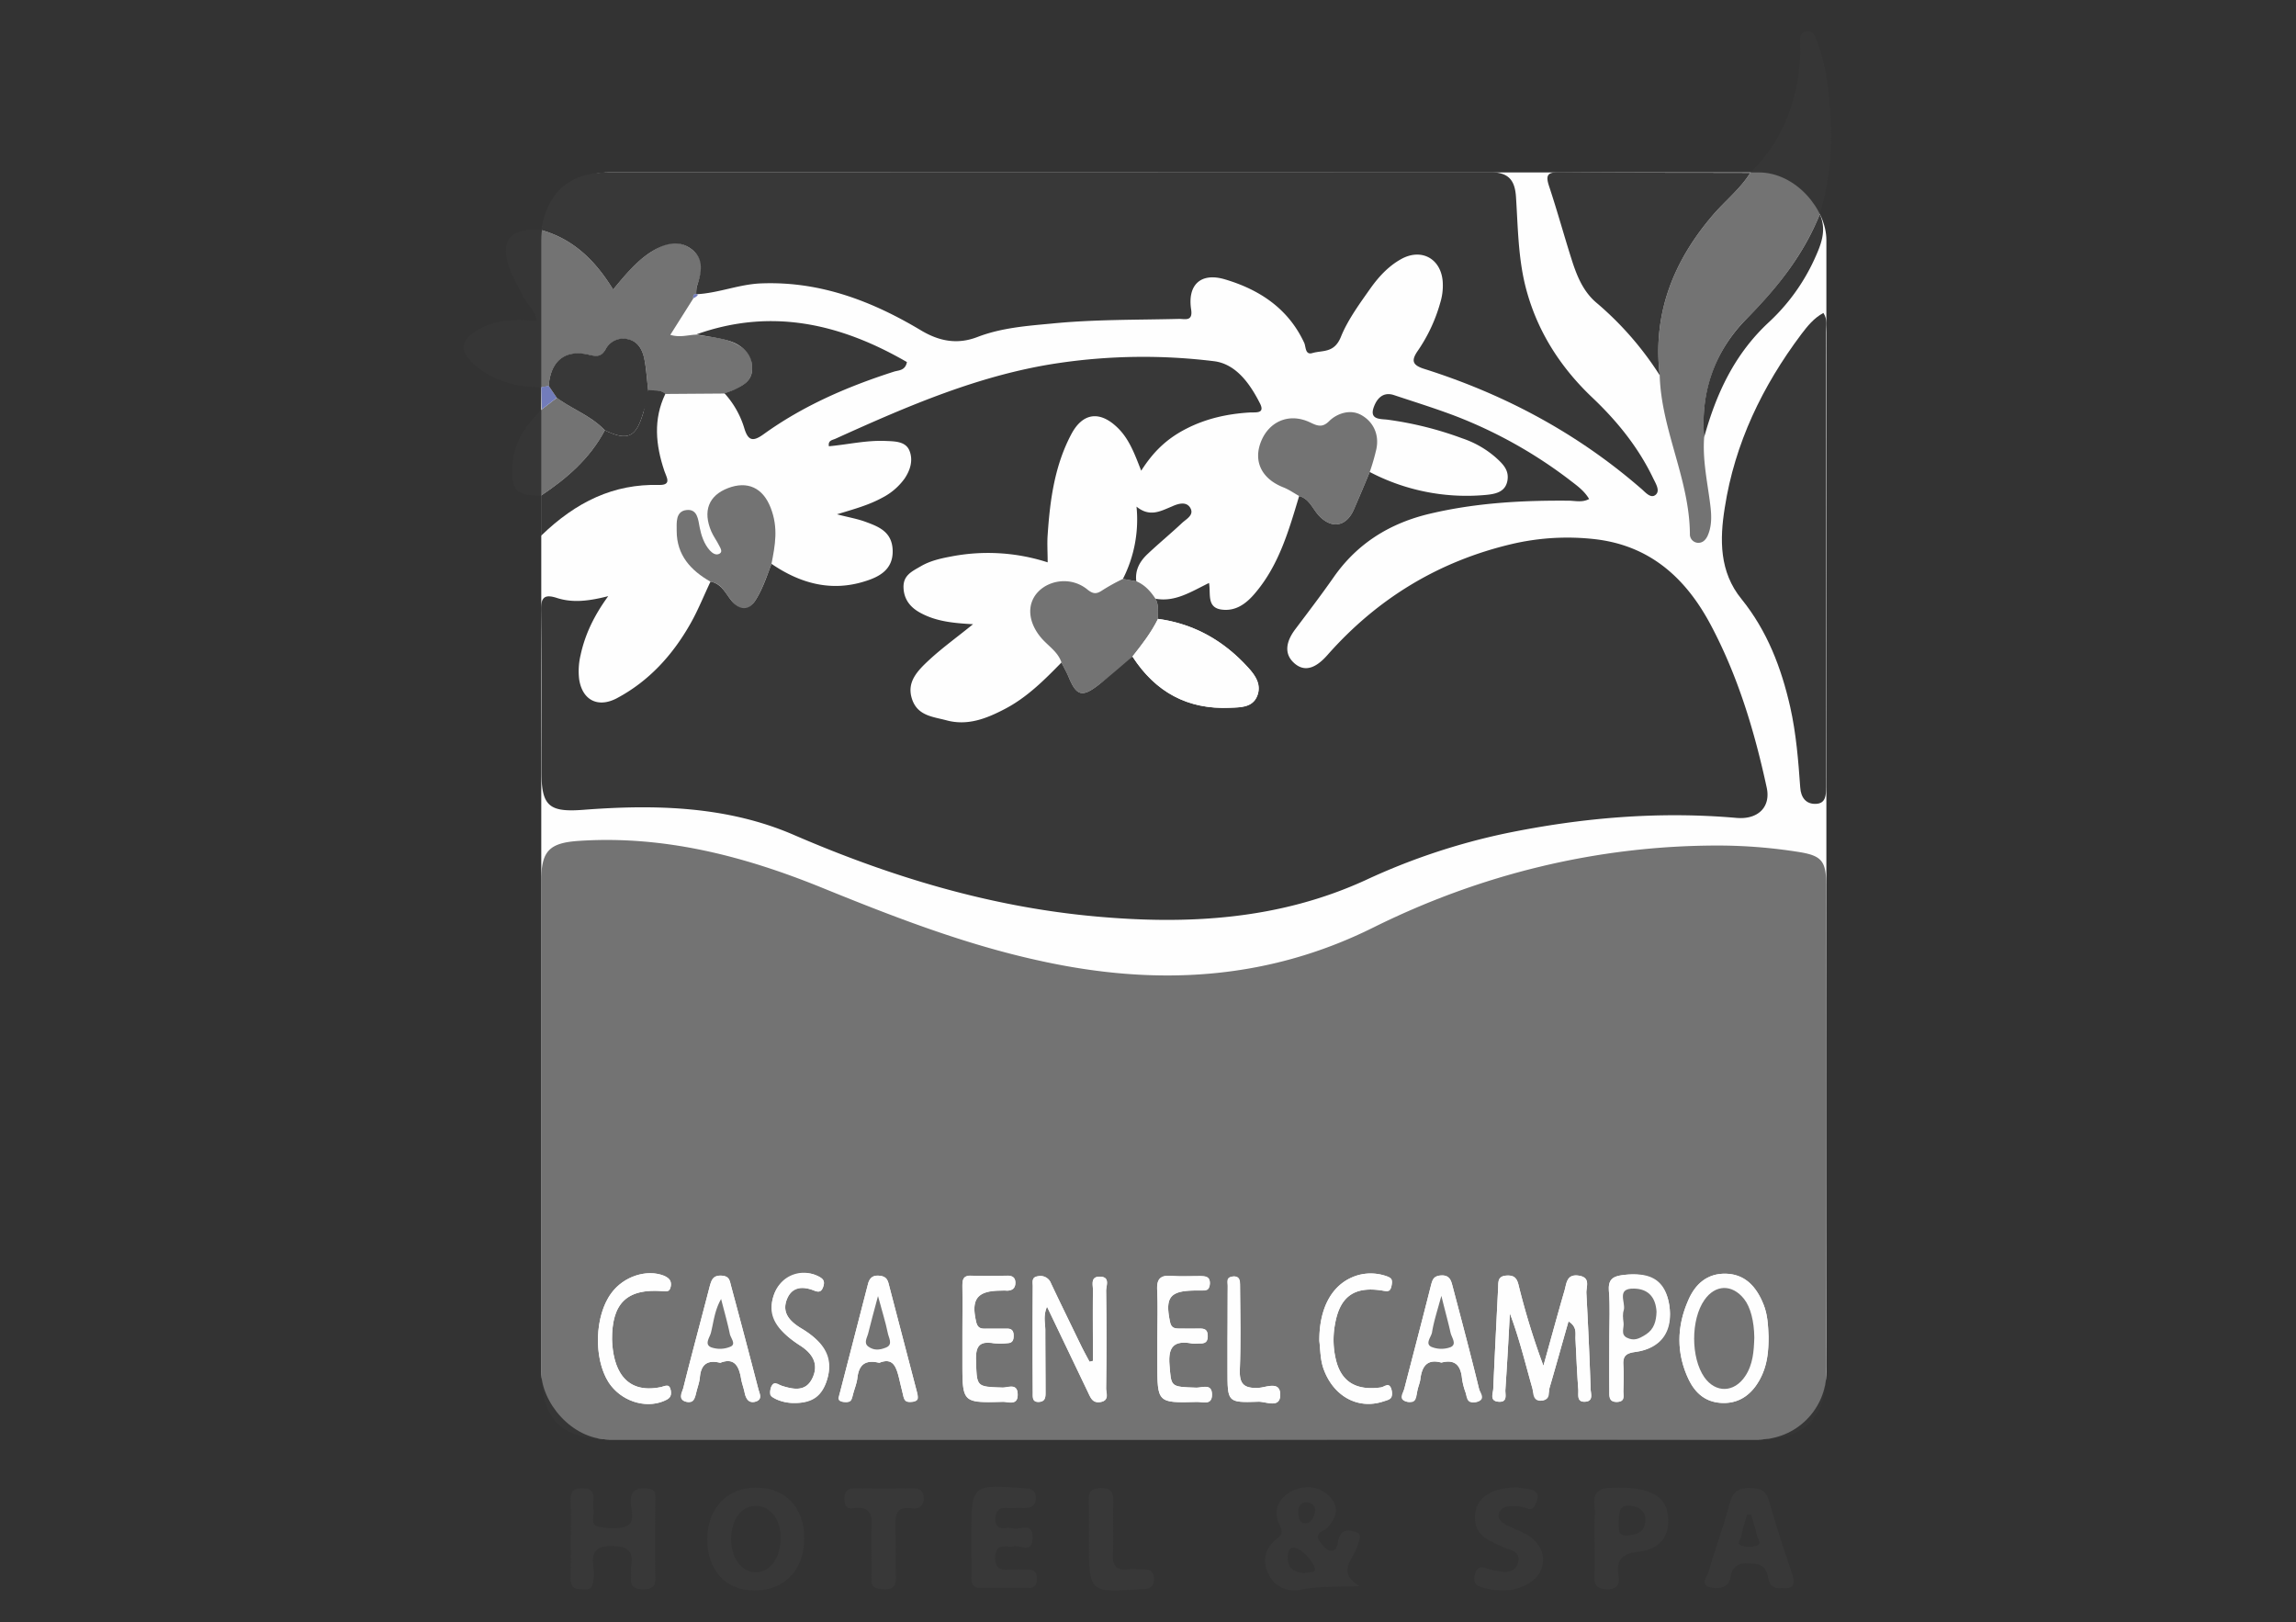 <svg id="Capa_1" data-name="Capa 1" xmlns="http://www.w3.org/2000/svg" viewBox="0 0 1080 762.9"><rect x="0" y="0" width="1080" height="762.9" fill="#333333" stroke="none"/><defs><style>.cls-1{fill:#95b5d8;}.cls-2{fill:#fefefe;}.cls-3,.cls-4{fill:#383838;}.cls-3{opacity:0.7;}.cls-5{fill:#727cbb;}</style></defs><polygon class="cls-1" points="-76 843 -76 -72.2 122.4 -72.2 122.4 -79.2 -83 -79.2 -83 850 297 850 297 843 -76 843"/><polygon class="cls-1" points="1163 -79.2 951.6 -79.2 951.6 -72.2 1156 -72.2 1156 843 780.3 843 780.3 850 1163 850 1163 -79.2"/><rect class="cls-2" x="254.6" y="81.1" width="604.5" height="595.95" rx="31.8"/><path class="cls-3" d="M556.2,677H287.1c-23.1,0-32.4-9.3-32.5-32.7V414.2c0-14,3.8-17.8,17.9-18.7,39.8-2.6,77.3,7.1,113.8,21.9,33.7,13.7,67.6,26.9,103.3,34.6,53.8,11.8,106,9.3,156.3-15.7s105.5-38.7,162.8-38.6a243.4,243.4,0,0,1,37.2,3c10.8,1.7,13.1,4.1,13.1,15.3q.2,106.3,0,212.7c0,6.1.1,12.2,0,18.3-.2,19.5-10.7,30-30.2,30Q692.6,677.2,556.2,677Zm181.6-55.5c4.3,2.7,3.1,5.9,3.3,8.6.4,7.8.7,15.6,1.3,23.4.2,2.3-.9,6,3.2,5.8s2.6-3.9,2.6-6.1c-.5-15-1.2-30.1-2-45.1-.1-2.9,2.1-7.2-3.6-8.1s-5.7,3.7-6.7,7.1c-3.4,11.7-6.6,23.5-9.9,35.3a344.9,344.9,0,0,1-11.7-38c-.8-3.3-2.4-4.7-6-4.4s-3.5,3.1-3.6,5.7c-.8,15.9-1.6,31.7-2.3,47.6-.1,2.2-1.8,5.7,2.5,6s3.1-3.3,3.2-5.5c.8-12,1.5-24.1,2.1-36.1,4.4,11.6,7.2,23.3,10.5,34.9.7,2.3,0,6.6,4.4,6.2s3.2-3.7,3.8-6.1C731.9,642.5,734.7,632.3,737.8,621.5ZM514.1,640.1l-1.6.4c-1.3-2.4-2.6-4.8-3.8-7.2-4.8-9.9-9.6-19.7-14.3-29.6a5.3,5.3,0,0,0-6.2-3.4c-3.1.4-2.4,2.8-2.4,4.7-.1,16.7-.1,33.5,0,50.2,0,2-.3,4.3,2.8,4.2s3.2-2.2,3.2-4.2c0-9.8-.1-19.7-.1-29.5,0-3.3-1.1-6.7.8-11.1l19.2,40.1c1.3,2.7,2.4,5.4,6.2,4.7s2.4-4.2,2.4-6.4q.3-22.9,0-45.9c0-2.4,2-6.5-2.8-6.6s-3.3,3.9-3.4,6.4C514,618,514.1,629.1,514.1,640.1Zm317.8-11.3c-.2-5.2-.4-10.4-2.4-15.3-3.2-8.1-8.4-14.2-17.6-14.4s-14.7,5.1-17.9,12.8c-5.3,12.2-5.5,24.7.3,36.9,3.2,6.6,8.3,11,16.2,11.1s13.5-4.2,17.2-10.9S831.9,635.8,831.9,628.8ZM413.6,641c6.6-2.7,8,2.1,9.3,7.2.6,2.8,1.4,5.6,2,8.4s2.5,3,4.6,2.7,2.3-2.6,1.8-4.6c-4.4-16.9-8.9-33.9-13.3-50.9-.7-2.8-2.3-3.7-4.9-3.8s-4.2,1.5-4.8,3.9L395.1,655c-.4,1.7-2,4,1.6,4.4s3.8-.5,4.4-3,1.9-5.5,2.2-8.3C404,641.9,407,639.4,413.6,641Zm264.4-.1c6.5-1.7,9.1,1.4,9.7,7.4a31.4,31.4,0,0,0,1.7,6.7c.7,2.6,1.8,5.2,5.2,4.4s1.5-4.5,1.1-6.2c-3.9-16-8.1-31.8-12.3-47.7-.7-2.6-1-5.7-5.3-5.6s-4.4,2.5-5.2,5.5c-4,15.9-8.2,31.8-12.3,47.7-.6,2.2-3.2,5.2,1.2,6.2s4.3-1.8,4.8-4.6,1.2-3.9,1.5-5.9C668.8,642.8,671.2,639,678,640.9Zm-339.2.1c6.6-2.6,8.8,1.5,9.8,7.5.4,2.3,1.2,4.4,1.7,6.7s2.1,5.1,5.3,4,1.6-3.9,1.1-5.9q-6.3-24.3-12.8-48.4c-.7-2.7-1.1-4.8-4.7-4.9s-4.6,2.3-5.4,5.2c-4.1,15.9-8.4,31.7-12.4,47.7-.6,2-2.8,5.3,1.3,6.4s4.2-2.2,4.9-4.7,1.4-4.5,1.6-6.7C329.7,642.1,332.4,639.4,338.8,641Zm113.9-11.6v11.3c0,19.1,0,19.2,18.9,18.7,2.6-.1,7.2,2,7.1-3.5s-4.6-3.1-7.2-3.2c-12.3-.4-12-.3-12.4-12.7-.2-6.2,1.2-9.3,8-8.2a31.8,31.8,0,0,0,6.9,0c2.3-.1,2.8-1.5,2.8-3.5s-.7-3.3-2.9-3.3h-9.6c-2.2,0-4.3.3-5.1-3.1-2.5-10.6.3-14.6,10.9-14.8,1.2,0,2.3-.1,3.5,0s3.8-.7,4-3.3-1.1-3.7-3.6-3.7c-5.8.1-11.6.2-17.4,0-3.8-.1-3.9,2.3-3.9,5.1C452.8,613.2,452.7,621.3,452.7,629.4Zm304.3-.5c0,8.4-.1,16.7,0,25.1,0,2.6-.5,5.5,3.6,5.4s3-2.9,3-5c.1-4.1.3-8.1,0-12.2s1-5.7,5.6-6.3c12.3-1.6,17.9-9.8,16-22s-9.1-15.7-21.6-14.2c-4.9.6-7.2,2-6.8,7.5C757.4,614.4,757,621.6,757,628.9Zm-383.1,31c8.3,0,13.5-4.2,15.5-12.3s-1.4-16.2-12.5-22.8c-5.1-3.1-9.1-6.9-6.9-13.3s7.3-6.7,12.9-4.5c2.4,1,3.6.5,4.4-2s-.2-3.6-2.4-4.7c-7.5-3.8-17.6.1-20.7,8.3s-.1,16.4,12.2,24.3c5.8,3.7,8.9,8.6,5.8,15.2s-8.7,5.5-14.2,3.8c-2-.7-4.2-3-5.4.9s.3,4.3,2.9,5.5A20.3,20.3,0,0,0,373.9,659.9Zm170.5-30.1v11.3c0,18.7,0,18.8,18.5,18.3,2.8-.1,7.2,1.8,7.2-3.5s-4.6-3.2-7.3-3.2c-12.5-.4-11.8-.4-12.7-10.8-.7-8.6,2.3-11.5,10.5-10,1.4.2,2.9-.1,4.3,0s3.1-1.1,3.2-3.2-.8-3.8-3.5-3.8-6.3,0-9.5,0-4.2-.2-4.8-3.4c-2.3-11.2,0-14.3,11.3-14.5H565c2.2,0,3.9-.4,4.1-3.2s-2-3.6-4.5-3.6c-4.6,0-9.2.3-13.8-.1s-6.7,1.3-6.5,6.3C544.7,614.2,544.4,622,544.4,629.8Zm76.2.9c.5,4.1.4,8.8,2,13.2,4.6,12.8,16.1,19.2,28,15.3,2.5-.8,4.8-1.6,4-5.3s-3.4-1.5-5.2-1.3c-11.2,1.5-18.1-2.4-20.8-12.2a39.8,39.8,0,0,1-.7-17.2c2.2-13.2,8.9-18.3,22.2-16.2,2.2.4,3.8,1.1,4.4-2s.4-3.8-2.2-4.7a22.4,22.4,0,0,0-12.8-.7C627.5,602.7,620.5,614,620.6,630.7Zm-332.7-.6c-.1-17.2,7-24.1,23.8-22.8,2,.1,3.3,0,3.8-2.2s-.7-4-3.3-5.1c-8-3.1-18.8.3-24.6,8.2-7.9,10.6-8.5,30.7-1.3,42,5.6,8.6,16.9,12.5,25.9,8.8,2.4-1,3.9-2.2,3.3-5.1s-2.6-2-4.5-1.5C293.3,656.1,288.3,642.9,287.9,630.1Zm289.5-.9v15.6c0,14.7,0,15,14.4,14.5,3.5-.2,10.4,3.4,10.4-3.3s-6.9-3.3-10.3-3.2c-6.9.3-9-1.9-8.7-8.8.5-12.9.2-25.9.1-38.9,0-2.3.3-5-3.3-4.7s-2.5,2.7-2.5,4.6C577.4,613.1,577.5,621.1,577.4,629.2Z"/><path class="cls-4" d="M543.5,281.6c9.2,1.7,16.6-3.2,25.2-7.4.9,4.9-1.2,11.5,5.8,12.5s12.1-3.1,16.2-8.1c11-13.1,15.6-29.3,20.4-45.3,4.7,1.3,6.2,5.7,9,8.9,6.1,6.8,13.2,5.7,16.8-2.7,2.5-5.8,5-11.6,7.4-17.5a98.1,98.1,0,0,0,54.5,10.8c4.3-.4,9.1-1.2,10.2-6.4s-2.1-8.2-5.4-11.2a46.3,46.3,0,0,0-15.7-9,163.5,163.5,0,0,0-35.2-8.8c-3.2-.4-8.3.1-6.7-5.3,1.2-3.8,4-8.1,9.6-6.3,9.6,3.2,19.3,6.2,28.8,9.8A216.9,216.9,0,0,1,738,225.5c3.3,2.6,7,5,9.5,9.2-3.1,1.7-6.3.9-9.3.8-22-.2-43.9,1-65.5,6.1-18.7,4.4-34.1,13.8-45.3,29.8-5.8,8.3-11.9,16.3-18,24.4-4.2,5.5-5.9,11.6-.4,16.3s11,1,15.4-4c23.5-26.6,52.4-44.2,87.1-52.3a114.5,114.5,0,0,1,38.7-2.2c26.1,3,43,18.5,54.7,40.7,12.7,24,20.4,49.7,26.1,76,2.1,9.3-4.1,15.3-14.2,14.4-36.6-3.2-72.8-.1-108.7,7.3a304.7,304.7,0,0,0-65.6,21.9C602,432.5,559.3,435,515.9,431.1c-49.6-4.4-96.7-18.6-142.5-38.4-31.4-13.6-65.3-14.4-99-11.8-15.9,1.2-19.7-1.6-19.7-17.6,0-25.5.2-51-.2-76.4-.1-6.2,1.9-7.4,7.3-5.7,7.6,2.5,15.3,1.5,24.3-.8-6.7,9.2-10.9,18-13,27.7a32.7,32.7,0,0,0-.7,11.2c1.4,9.9,8.7,13.8,17.6,9.2,15.3-8.1,26.5-20.5,34.9-35.4,3.5-6.2,6.2-13,9.3-19.5,5.5.9,7.2,6,10.4,9.5s7.4,4.6,10.8-.8,5.3-11.3,7.5-17.1c13.6,9.3,28.3,13.3,44.3,8.1,6.7-2.1,12.9-5.6,12.7-14.3s-6.3-11.2-12.6-13.5c-4-1.5-8.3-2.2-13.6-3.6,7.9-2.4,14.9-4.3,21.3-7.8a29.5,29.5,0,0,0,10.5-9c2.7-4,4.1-8.6,2.3-13.1s-7-4.4-11.2-4.6c-9-.4-17.8,1.7-26.7,2.5-.5-2.8,1.7-2.9,3-3.5,34-15.4,68.3-30.3,105.5-35.7a272.3,272.3,0,0,1,72.7-.8c10.3,1.3,16.9,10.6,21.6,19.9,2.4,4.8-1.9,4.1-4.6,4.2-10.5.6-20.6,2.8-30,7.6s-15.6,10.9-21.3,19.8c-3.1-7.9-5.7-15.2-11.5-20.6-8.1-7.6-15.9-6.6-21.2,3.1-8,14.9-10.2,31.2-11.3,47.7-.3,4,0,8.1,0,12.9a91.3,91.3,0,0,0-45.7-2.7c-4.8.9-9.6,2-13.9,4.5s-8.4,4.3-8.2,10.1,3.5,9.6,8.4,12.1c7.2,3.8,15.1,4.6,24.3,5.1-7.5,6.1-14.2,10.9-20.3,16.5s-11,10.8-8.4,18.7,9.8,8.3,16.2,10c9.9,2.7,18.8-.8,27.4-5.3,10.4-5.4,18.6-13.6,26.7-21.9,1.1,2.3,2.4,4.5,3.4,6.9,3.6,8.7,6.3,9.6,13.7,3.9,5.6-4.3,10.9-9,16.3-13.6,10.8,16.7,25.9,25,45.9,24.1,5-.2,10.4,0,12.7-5.4s-.7-9.7-4.1-13.4c-11.4-12.6-25.4-20.7-42.5-23C544.6,287.9,545.2,284.6,543.5,281.6Z"/><path class="cls-4" d="M254.6,108.2C257.5,90.3,268,81.1,286,81.1q207.5,0,414.9-.1c8.7,0,11.7,3.7,12.2,11.7.9,13.9,1,27.8,4.3,41.4,5.1,20.7,16.1,38.2,31.6,52.9,11.6,11,21.6,23.3,28.6,37.9,1.2,2.5,3.5,6,1.1,7.9s-5-1.6-7-3.2c-30-26-64.2-44.2-101.8-56.1-5.7-1.8-6.1-4-3-8.5a76,76,0,0,0,10.6-22.7,27.4,27.4,0,0,0,1.1-10.2c-1-10.6-10.1-15.4-19.4-10.3-6.2,3.4-10.9,8.6-14.9,14.3s-10.3,14.2-13.5,22.2-8.6,6.3-13.6,7.8c-3.3.9-2.9-3-3.7-4.8-7.5-16.2-21.1-25.1-37.3-29.9-11.4-3.4-17.7,2.6-15.9,14.2.9,5.9-3.2,4.3-5.9,4.4-19.9.5-39.9.2-59.8,2.2-11.8,1.1-23.6,2-34.8,6.3-9.3,3.6-17.8,2.1-26.4-3-23.2-13.9-47.7-23.3-75.4-22.2-10.4.4-20.1,4.6-30.5,5.1a19.4,19.4,0,0,1,.2-3.4c2.1-6.4,4-13.1-2.7-18s-14.3-1.7-20.5,2.7-11.1,10.5-16.1,16.5C280.2,122.8,269.9,112.5,254.6,108.2Z"/><path class="cls-4" d="M857.7,147.2c2.1,3.2,1.2,6.2,1.2,8.9q.1,105,.1,209.9v4.4c-.1,3.5-.1,7.5-4.8,7.7s-7.1-3-7.4-7.7c-.9-12.6-1.9-25.3-4.7-37.8-4.2-18.5-10.8-35.8-22.9-50.8-10.5-12.8-10.3-28.1-7.9-43,4.7-30.3,17.7-57.2,36-81.6C850.2,153.4,853.2,149.6,857.7,147.2Z"/><path class="cls-3" d="M823.3,81.3c15.4-15.2,22.4-33.9,23.5-55.1.1-1.7,0-3.5,0-5.2s-.8-5.8,2.9-6.2,4.2,2.7,5.1,5c4,10.6,5.4,21.8,6.1,33.1a131.6,131.6,0,0,1-4.9,47.9c-7.7,19-19.9,34.6-34.4,49.1s-21.8,34.2-20,55.8c-.8,10.8,1.6,21.3,2.9,31.9.6,5,.8,9.8-1.3,14.5-.9,1.8-2.3,3.4-4.7,3.2a4,4,0,0,1-3.6-4.2c-.2-25.8-13.5-49-14.2-74.6-3.4-29.3,6.6-54.1,25.5-75.9C811.9,94.1,818.7,88.7,823.3,81.3Z"/><path class="cls-3" d="M254.6,108.2c15.3,4.3,25.6,14.6,33.8,28,5-6,9.8-12.1,16.1-16.5s13.1-8.1,20.5-2.7,4.8,11.6,2.7,18a19.4,19.4,0,0,0-.2,3.4h.1c-1.7-.2-1.5,1-1.5,2l-10.8,17.1c4.6,1.4,8.4,0,12.2-.1,6.4,1.2,13.1,1.3,19,4.5s7.4,6.1,7.3,11.7-4.2,7.7-8.3,9.7c-1.5.7-3.1,1.2-4.7,1.8l-27.8.2c-2.4-2.1-5.3-1.4-8.1-1.7-.6-4.9-.8-9.8-1.8-14.6s-2.9-8.4-7.9-9.4a9.3,9.3,0,0,0-10.3,4.7c-2,3.5-3.9,3.6-7.7,2.7-11.3-2.8-18.2,2.8-19.1,14.6l-3.5.6c-11.2-.1-21.7-2.7-30.6-10s-7.1-12.7,1.7-17.5,17.2-4.4,26.8-3.8c-.8-5.2-4.9-8-6.7-12s-4.2-7.6-5.7-11.6C234.8,113.3,239.6,107.1,254.6,108.2Z"/><path class="cls-4" d="M823.3,81.3c-4.6,7.4-11.4,12.8-17.1,19.3-18.9,21.8-28.9,46.6-25.5,75.9a150.9,150.9,0,0,0-29.4-33.8c-6.1-5-9.1-11.8-11.5-19-3.9-12.1-7.2-24.3-11.2-36.3-1.6-5-.7-6.4,4.7-6.4C763.3,81.3,793.3,81.2,823.3,81.3Z"/><path class="cls-4" d="M340.8,185c1.6-.6,3.2-1.1,4.7-1.8,4.1-2,8.2-4,8.3-9.7s-2.8-9.2-7.3-11.7-12.6-3.3-19-4.5c35.3-12.6,67.8-5.1,99.1,13-.8,4.1-3.9,3.8-6.1,4.5-21.8,7-42.7,16-61.4,29.5-4.9,3.5-7.2,3.1-9-2.9A42.6,42.6,0,0,0,340.8,185Z"/><path class="cls-3" d="M543.5,281.6c1.7,3,1.1,6.3,1.2,9.5-3.2,6.5-7.6,12.1-12,17.7s-10.7,9.3-16.3,13.6c-7.4,5.7-10.1,4.8-13.7-3.9-1-2.4-2.3-4.6-3.4-6.9-1.6-4.9-6-7.6-9.2-11.2-6.5-7.4-7.3-16-2-21.8s15.7-7.5,23.3-1.4c2.8,2.3,4.4,2.3,7.2.4a89.8,89.8,0,0,1,9.6-5.3l6.3,1.1C538.5,275.1,541.2,278.1,543.5,281.6Z"/><path class="cls-3" d="M644.3,222c-2.4,5.9-4.9,11.7-7.4,17.5-3.6,8.4-10.7,9.5-16.8,2.7-2.8-3.2-4.3-7.6-9-8.9-2.5-1.4-4.9-3.1-7.5-4.1-10.1-4-14.2-12.2-10.4-21.6s13.3-13.7,23.3-8.8c3.5,1.7,5.7,2.3,8.8-.8s9.4-5.9,15-2.8,8.6,9.1,7.1,16.1A100.5,100.5,0,0,1,644.3,222Z"/><path class="cls-3" d="M362.9,265.2c-2.2,5.8-4.2,11.8-7.5,17.1s-6.8,5.4-10.8.8-4.9-8.6-10.4-9.5c-9.3-5.3-15.9-12.5-15.9-23.9,0-3.8-.6-9.2,4.6-9.8s5.5,4.5,6.2,8.1,2,7.8,4.8,10.9c1.2,1.3,2.9,2.5,4.6,1.5s.1-3-.5-4.3-2.5-4-3.4-6.1c-4.1-9.6-1.3-16.9,7.8-20.4s16.4-.3,20.1,9.2S364.6,256.4,362.9,265.2Z"/><path class="cls-4" d="M304.9,183.5c2.8.3,5.7-.4,8.1,1.7-5.8,12-4.6,24.1-.5,36.3.9,2.8,3.7,6.7-2.4,6.6-21.4-.6-39.1,7.9-55.6,23.9V233.1c12.2-8.1,23-17.5,30-30.7,10.7,5.1,14.6,3.4,18-8C303.5,190.8,304.1,187.1,304.9,183.5Z"/><path class="cls-4" d="M639.4,746c-10.3.6-19.1-.1-28,1.8a13.3,13.3,0,0,1-15-8.1c-2.9-6.4-.9-12,4.4-16.1,3-2.2,2.2-4,1-6.5-2.9-6.3-.8-11.6,4.6-15s13-3.9,18.5,1.3,3.9,10.2-.6,15.3c-1.6,1.7-6.5,2.2-3.5,6.3,1.3,1.8,3.2,4.3,5,4.4,3.3.3,3.3-3.4,3.9-5.7,1.6-5.1,5.8-3.8,8.5-2.9s.8,4.4.2,6.5C636.8,733.4,628.4,739.2,639.4,746Zm-25.8-6.1c1.9-.6,6,.2,4.7-2.8s-4.9-7.9-9.3-9.1c-2.5-.7-3.4,2.6-3.3,4.9C605.9,737.8,609,739.7,613.6,739.9Zm1.2-33.3c-2.8,0-4.1,1.7-4.1,4.4s.4,5.2,3,5.5,4.3-2.6,4.8-5.2S617.6,707,614.8,706.6Z"/><path class="cls-3" d="M284.5,202.4c-7,13.2-17.8,22.6-30,30.7-11.6.2-14.1-2.6-13.5-14s6.5-19.2,13.9-26.6l7-5.4C269.2,192.5,278.1,195.6,284.5,202.4Z"/><path class="cls-4" d="M268.5,723.8c0-6.1.1-12.2-.1-18.2-.1-4.1,1.3-5.6,5.5-5.6s5.6,1.8,5.2,5.7a16.1,16.1,0,0,0,.1,4.4c.5,2.8-1.9,7.2,2.4,8s9.8,1.3,13.5-.5,1.7-7.4,1.6-11.3,1.8-6.6,6.6-6.3,5,1.6,5,5.2c-.1,12.4-.2,24.9,0,37.3,0,3.9-1.9,4.9-5.3,5s-6.5-.5-6.2-5.1c.2-2-.2-4.1.1-6,1.1-7.3-2-9.1-9.1-9.2s-9.7,2.5-8.7,9.4a24.8,24.8,0,0,1-.3,8.6c-.9,3.5-4.3,2-6.6,2.2s-3.8-1.9-3.8-4.6C268.5,736.5,268.5,730.1,268.5,723.8Z"/><path class="cls-4" d="M378.3,723.6c0,14.8-9.3,24.5-23.4,24.5s-22.4-10.1-22.2-24.5,9.4-23.9,23-23.9S378.4,709,378.3,723.6Zm-34.4,0c-.1,9,4.7,15.7,11.4,15.9s11.6-6.2,11.9-15.5-4.8-15.6-11.5-15.7S344.1,714.2,343.9,723.6Z"/><path class="cls-4" d="M838.1,746.9c-4.1.7-5.9-1.7-6.5-5.2-.9-5.6-4.5-6.3-9.4-6.4s-7.5,1.9-8.2,6.6-5.3,5.7-9.2,4.8c-5.6-1.2-1.7-5.1-1.1-7.4,3.1-10.8,7-21.3,9.9-32.2,1.5-5.4,4-7.3,9.6-7.2s7.7,1.6,9.1,6.7c3.2,11.4,7,22.6,10.7,33.8C844.6,745.2,843.6,747.7,838.1,746.9Zm-14.4-34.5h-1.9c-.9,3.1-2,6.3-2.6,9.5s-2.7,4,.1,5.1a10.2,10.2,0,0,0,6.7.1c3.1-.9.8-3.3.4-4.9C825.7,718.8,824.6,715.6,823.7,712.4Z"/><path class="cls-4" d="M456.9,723.6v-.8c0-24.7,0-24.6,24.8-22.8,3.4.2,5.5.7,5.5,4.7s-2.7,4.6-5.8,4.6-5.8.1-8.7,0-4.4,1.7-4.5,4.8,1,4.9,4.5,4.7a7.8,7.8,0,0,1,3.4,0c3.3,1.3,9.7-3.5,9.6,4.5s-6,3-9.2,4.1a5.7,5.7,0,0,1-2.6,0c-3.7-.3-5.7.7-5.8,5.2s2,6,6.2,5.7,6.4,0,9.6,0,3.8,1.8,3.8,4.5-1.2,4.2-4.1,4.1H461.1c-3.6.1-4.2-2.2-4.2-5.1Z"/><path class="cls-4" d="M750.1,724.1a106.7,106.7,0,0,1,.1-11.3c.4-5.3-3.2-12.5,7.3-13,16.7-.7,25.6,2.9,27,12.4s-3.3,16.6-13.5,17.6c-8.3.9-10.9,4-9.6,11.8.6,3.8-1,5.9-5.3,5.9s-6.3-1.4-6.1-6S750.1,729.9,750.1,724.1Zm11.3-8.5c.4,2.8-1.2,7,4.1,6.6s8.2-2,8.4-7-3.5-6.8-8.1-7S761.8,712.5,761.4,715.6Z"/><path class="cls-4" d="M713.6,699.6c.9.2,3.5.4,6,.9s4.6,2,3.3,5.5-2.1,4.6-5.5,3.2a17.5,17.5,0,0,0-5.1-.8c-3-.1-6.2.2-7.2,3.4s2.2,4.8,4.7,6.1,7.1,2.8,10.1,5c8.6,6.3,7.7,17.6-1.9,22.5-6.4,3.3-13.3,3.3-20.2,1.4-3.2-.9-5-1.8-4.1-5.9s2.9-4.2,6.1-3c.8.3,1.7.3,2.5.6,4.7,1.1,10.3,2,11.8-3.6s-4.4-5.8-7.8-7.5c-5.4-2.7-11.5-4.5-12.4-11.9C692.8,705.9,699.8,699.7,713.6,699.6Z"/><path class="cls-4" d="M409.9,728.5c0-2.9-.2-5.8,0-8.7.5-6.3.3-11.7-8.6-10.4-3.6.6-4.1-2-4.1-4.9s1.6-4.5,4.8-4.5q13.8.2,27.6,0c3.2,0,4.8,1.3,4.9,4.5s-1.7,5.5-5.3,5c-7.8-1.3-8.2,3.2-8,9.1.3,7.8-.1,15.6.2,23.4.1,4.1-1.4,5.7-5.5,5.5s-6.2-.7-6-5.2S409.9,733.1,409.9,728.5Z"/><path class="cls-4" d="M801.6,205.7c-1.8-21.6,5.1-40.7,20-55.8s26.7-30.1,34.4-49.1c3.5,7.7.4,14.7-2.7,21.5a93.3,93.3,0,0,1-21.2,29.2C815.9,166.5,807.3,185.1,801.6,205.7Z"/><path class="cls-4" d="M512.2,723.8c0-6.1.1-12.2-.1-18.2-.1-4,1.3-5.6,5.5-5.7s6.2,1.4,6.1,6c-.3,8.3.2,16.7-.2,25-.3,5.7,1.7,8,7.3,7.2,2.3-.2,4.6.1,6.9,0s5,.6,5.1,4.2-1.6,5.3-5.2,5.1h-.8C512.2,749.3,512.2,749.3,512.2,723.8Z"/><path class="cls-4" d="M534.5,273.4l-6.3-1.1a61.5,61.5,0,0,0,6.4-34c6.3,5.1,11.3,2.1,16.7-.1,2.6-1.2,6.7-2.6,8.6.7s-1.7,5.1-3.8,7c-5.2,4.9-10.8,9.5-16.1,14.5C536.3,263.8,533.8,268,534.5,273.4Z"/><path class="cls-5" d="M261.9,187.1l-7,5.4-.3-10.4,3.5-.6Z"/><path class="cls-5" d="M326.1,140.3c0-1-.2-2.2,1.5-2S327,140,326.1,140.3Z"/><path class="cls-2" d="M737.8,621.5c-3.1,10.8-5.9,21-8.9,31.2-.6,2.4-.6,5.8-3.8,6.1s-3.7-3.9-4.4-6.2c-3.3-11.6-6.1-23.3-10.5-34.9-.6,12-1.3,24.1-2.1,36.1-.1,2.2,1.2,5.9-3.2,5.5s-2.6-3.8-2.5-6c.7-15.9,1.5-31.7,2.3-47.6.1-2.6-.4-5.3,3.6-5.7s5.2,1.1,6,4.4a344.9,344.9,0,0,0,11.7,38c3.3-11.8,6.5-23.6,9.9-35.3,1-3.4.9-7.9,6.7-7.1s3.5,5.2,3.6,8.1c.8,15,1.5,30.1,2,45.1,0,2.2,1.6,5.8-2.6,6.1s-3-3.5-3.2-5.8c-.6-7.8-.9-15.6-1.3-23.4C740.9,627.4,742.1,624.2,737.8,621.5Z"/><path class="cls-2" d="M514.1,640.1c0-11-.1-22.1,0-33.2.1-2.5-1.4-6.6,3.4-6.4s2.8,4.2,2.8,6.6q.3,22.9,0,45.9c0,2.2,1.7,5.5-2.4,6.4s-4.9-2-6.2-4.7l-19.2-40.1c-1.9,4.4-.8,7.8-.8,11.1,0,9.8.1,19.7.1,29.5,0,2-.2,4.1-3.2,4.2s-2.8-2.2-2.8-4.2c-.1-16.7-.1-33.5,0-50.2,0-1.9-.7-4.3,2.4-4.7a5.3,5.3,0,0,1,6.2,3.4c4.7,9.9,9.5,19.7,14.3,29.6,1.2,2.4,2.5,4.8,3.8,7.2Z"/><path class="cls-2" d="M831.9,628.8c0,7-.7,13.9-4.2,20.2s-9,11.1-17.2,10.9-13-4.5-16.2-11.1c-5.8-12.2-5.6-24.7-.3-36.9,3.2-7.7,9.1-13.1,17.9-12.8s14.4,6.3,17.6,14.4C831.5,618.4,831.7,623.6,831.9,628.8Zm-6.7.3c-.1-7.7-1.8-14.3-4.8-18.1-5.6-7.1-13.6-6.9-18.7.5-6.4,9.2-6.4,27.1,0,36.3,5.3,7.5,14,7.3,19.2-.5C824.6,641.8,825,635.4,825.2,629.1Z"/><path class="cls-2" d="M413.6,641c-6.6-1.6-9.6.9-10.3,7.1-.3,2.8-1.6,5.5-2.2,8.3s-2,3.3-4.4,3-2-2.7-1.6-4.4l13.2-51.1c.6-2.4,1.8-4.1,4.8-3.9s4.2,1,4.9,3.8c4.4,17,8.9,34,13.3,50.9.5,2,1.4,4.2-1.8,4.6s-4,0-4.6-2.7-1.4-5.6-2-8.4C421.6,643.1,420.2,638.3,413.6,641Zm-.6-31.4c-2,7.6-3.4,12.5-4.6,17.5-.5,2.1-2.2,4.7.1,6.3s5.8,1.3,8.3.4,1.2-4.6.8-6.8C416.6,622,415,617.1,413,609.6Z"/><path class="cls-2" d="M678,640.9c-6.8-1.9-9.2,1.9-9.9,7.9-.3,2-1.2,3.9-1.5,5.9s-1.4,5.4-4.8,4.6-1.8-4-1.2-6.2c4.1-15.9,8.3-31.8,12.3-47.7.8-3,1.3-5.3,5.2-5.5s4.6,3,5.3,5.6c4.2,15.9,8.4,31.7,12.3,47.7.4,1.7,3.6,5.1-1.1,6.2s-4.5-1.8-5.2-4.4a31.4,31.4,0,0,1-1.7-6.7C687.1,642.3,684.5,639.2,678,640.9Zm0-31.4c-2,7.3-3.6,12.2-4.4,17.2-.4,2.2-3.4,5.3-.3,6.8a12.4,12.4,0,0,0,9.1.1c3-1.4.4-4.5-.1-6.8C681.2,621.8,679.8,616.9,678,609.5Z"/><path class="cls-2" d="M338.8,641c-6.4-1.6-9.1,1.1-9.6,6.9-.2,2.2-1.1,4.4-1.6,6.7s-1.4,5.5-4.9,4.7-1.9-4.4-1.3-6.4c4-16,8.3-31.8,12.4-47.7.8-2.9,1.3-5.4,5.4-5.2s4,2.2,4.7,4.9q6.5,24.1,12.8,48.4c.5,2,2.2,4.8-1.1,5.9s-4.7-1-5.3-4-1.3-4.4-1.7-6.7C347.6,642.5,345.4,638.4,338.8,641Zm.4-30c-3.1,5.4-3.5,10.8-4.8,15.9-.6,2.3-3.2,5.4.1,6.8a12.5,12.5,0,0,0,9.1-.3c2.8-1.2.1-4-.3-6C342.2,622.1,340.7,616.9,339.2,611Z"/><path class="cls-2" d="M452.7,629.4c0-8.1.1-16.2,0-24.3,0-2.8.1-5.2,3.9-5.1,5.8.2,11.6.1,17.4,0,2.5,0,3.7,1.1,3.6,3.7s-1.7,3.4-4,3.3-2.3,0-3.5,0c-10.6.2-13.4,4.2-10.9,14.8.8,3.4,2.9,3.1,5.1,3.1h9.6c2.2,0,2.9,1.3,2.9,3.3s-.5,3.4-2.8,3.5a31.8,31.8,0,0,1-6.9,0c-6.8-1.1-8.2,2-8,8.2.4,12.4.1,12.3,12.4,12.7,2.6.1,7.1-2.3,7.2,3.2s-4.5,3.4-7.1,3.5c-18.9.5-18.9.4-18.9-18.7Z"/><path class="cls-2" d="M757,628.9c0-7.3.4-14.5-.2-21.7-.4-5.5,1.9-6.9,6.8-7.5,12.5-1.5,19.9,3.2,21.6,14.2s-3.7,20.4-16,22c-4.6.6-5.9,2-5.6,6.3s.1,8.1,0,12.2c0,2.1.7,4.9-3,5s-3.6-2.8-3.6-5.4C756.9,645.6,757,637.3,757,628.9Zm22.2-12c-.4-6.5-3.7-10.7-10.6-10.8-8.5-.2-3.8,6.5-4.8,10.1-.6,1.9-.3,4-.1,6s-1.3,5.6,1.6,7,6.3.1,9-1.6S779.1,621.4,779.2,616.9Z"/><path class="cls-2" d="M373.9,659.9a20.3,20.3,0,0,1-8.4-1.6c-2.6-1.2-3.6-2.9-2.9-5.5s3.4-1.6,5.4-.9c5.5,1.7,11.2,2.7,14.2-3.8s0-11.5-5.8-15.2c-12.3-7.9-15.7-15-12.2-24.3s13.2-12.1,20.7-8.3c2.2,1.1,3.2,2.1,2.4,4.7s-2,3-4.4,2c-5.6-2.2-10.6-1.6-12.9,4.5s1.8,10.2,6.9,13.3c11.1,6.6,14.8,13.6,12.5,22.8S382.2,659.9,373.9,659.9Z"/><path class="cls-2" d="M544.4,629.8c0-7.8.3-15.6-.1-23.4-.2-5,1.7-6.6,6.5-6.3s9.2.1,13.8.1c2.5,0,4.7.1,4.5,3.6s-1.9,3.2-4.1,3.2h-3.4c-11.3.2-13.6,3.3-11.3,14.5.6,3.2,2.4,3.4,4.8,3.4s6.4.1,9.5,0,3.5,1.4,3.5,3.8-1,3.2-3.2,3.2-2.9.2-4.3,0c-8.2-1.5-11.2,1.4-10.5,10,.9,10.4.2,10.4,12.7,10.8,2.7,0,7.2-2.1,7.3,3.2s-4.4,3.4-7.2,3.5c-18.5.5-18.5.4-18.5-18.3Z"/><path class="cls-2" d="M620.6,630.7c-.1-16.7,6.9-28,18.9-31.1a22.4,22.4,0,0,1,12.8.7c2.6.9,2.7,2.5,2.2,4.7s-2.2,2.4-4.4,2c-13.3-2.1-20,3-22.2,16.2a39.8,39.8,0,0,0,.7,17.2c2.7,9.8,9.6,13.7,20.8,12.2,1.8-.2,4.2-3.2,5.2,1.3s-1.5,4.5-4,5.3c-11.9,3.9-23.4-2.5-28-15.3C621,639.5,621.1,634.8,620.6,630.7Z"/><path class="cls-2" d="M287.9,630.1c.4,12.8,5.4,26,23.1,22.3,1.9-.5,3.9-1.9,4.5,1.5s-.9,4.1-3.3,5.1c-9,3.7-20.3-.2-25.9-8.8-7.2-11.3-6.6-31.4,1.3-42,5.8-7.9,16.6-11.3,24.6-8.2,2.6,1.1,3.8,2.3,3.3,5.1s-1.8,2.3-3.8,2.2C294.9,606,287.8,612.9,287.9,630.1Z"/><path class="cls-2" d="M577.4,629.2c.1-8.1,0-16.1.1-24.2,0-1.9-.4-4.3,2.5-4.6s3.3,2.4,3.3,4.7c.1,13,.4,26-.1,38.9-.3,6.9,1.8,9.1,8.7,8.8,3.4-.1,10.3-3.6,10.3,3.2s-6.9,3.1-10.4,3.3c-14.4.5-14.4.2-14.4-14.5Z"/><path class="cls-2" d="M532.7,308.8c4.4-5.6,8.8-11.2,12-17.7,17.1,2.3,31.1,10.4,42.5,23,3.4,3.7,6.2,8.3,4.1,13.4s-7.7,5.2-12.7,5.4C558.6,333.8,543.5,325.5,532.7,308.8Z"/><path class="cls-4" d="M261.9,187.1l-3.8-5.6c.9-11.8,7.8-17.4,19.1-14.6,3.8.9,5.7.8,7.7-2.7a9.3,9.3,0,0,1,10.3-4.7c5,1,7,5,7.9,9.4s1.2,9.7,1.8,14.6-1.4,7.3-2.4,10.9c-3.4,11.4-7.3,13.1-18,8C278.1,195.6,269.2,192.5,261.9,187.1Z"/><path class="cls-3" d="M825.2,629.1c-.2,6.3-.6,12.7-4.3,18.2-5.2,7.8-13.9,8-19.2.5-6.4-9.2-6.4-27.1,0-36.3,5.1-7.4,13.1-7.6,18.7-.5C823.4,614.8,825.1,621.4,825.2,629.1Z"/><path class="cls-3" d="M413,609.6c2,7.5,3.6,12.4,4.6,17.4.4,2.2,2.6,5.4-.8,6.8s-5.9,1.3-8.3-.4-.6-4.2-.1-6.3C409.6,622.1,411,617.2,413,609.6Z"/><path class="cls-3" d="M678,609.5c1.8,7.4,3.2,12.3,4.3,17.3.5,2.3,3.1,5.4.1,6.8a12.4,12.4,0,0,1-9.1-.1c-3.1-1.5-.1-4.6.3-6.8C674.4,621.7,676,616.8,678,609.5Z"/><path class="cls-3" d="M339.2,611c1.5,5.9,3,11.1,4.1,16.4.4,2,3.1,4.8.3,6a12.5,12.5,0,0,1-9.1.3c-3.3-1.4-.7-4.5-.1-6.8C335.7,621.8,336.1,616.4,339.2,611Z"/><path class="cls-3" d="M779.2,616.9c-.1,4.5-1.2,8.3-4.9,10.7s-5.9,3.1-9,1.6-1.3-4.6-1.6-7-.5-4.1.1-6c1-3.6-3.7-10.3,4.8-10.1C775.5,606.2,778.8,610.4,779.2,616.9Z"/></svg>